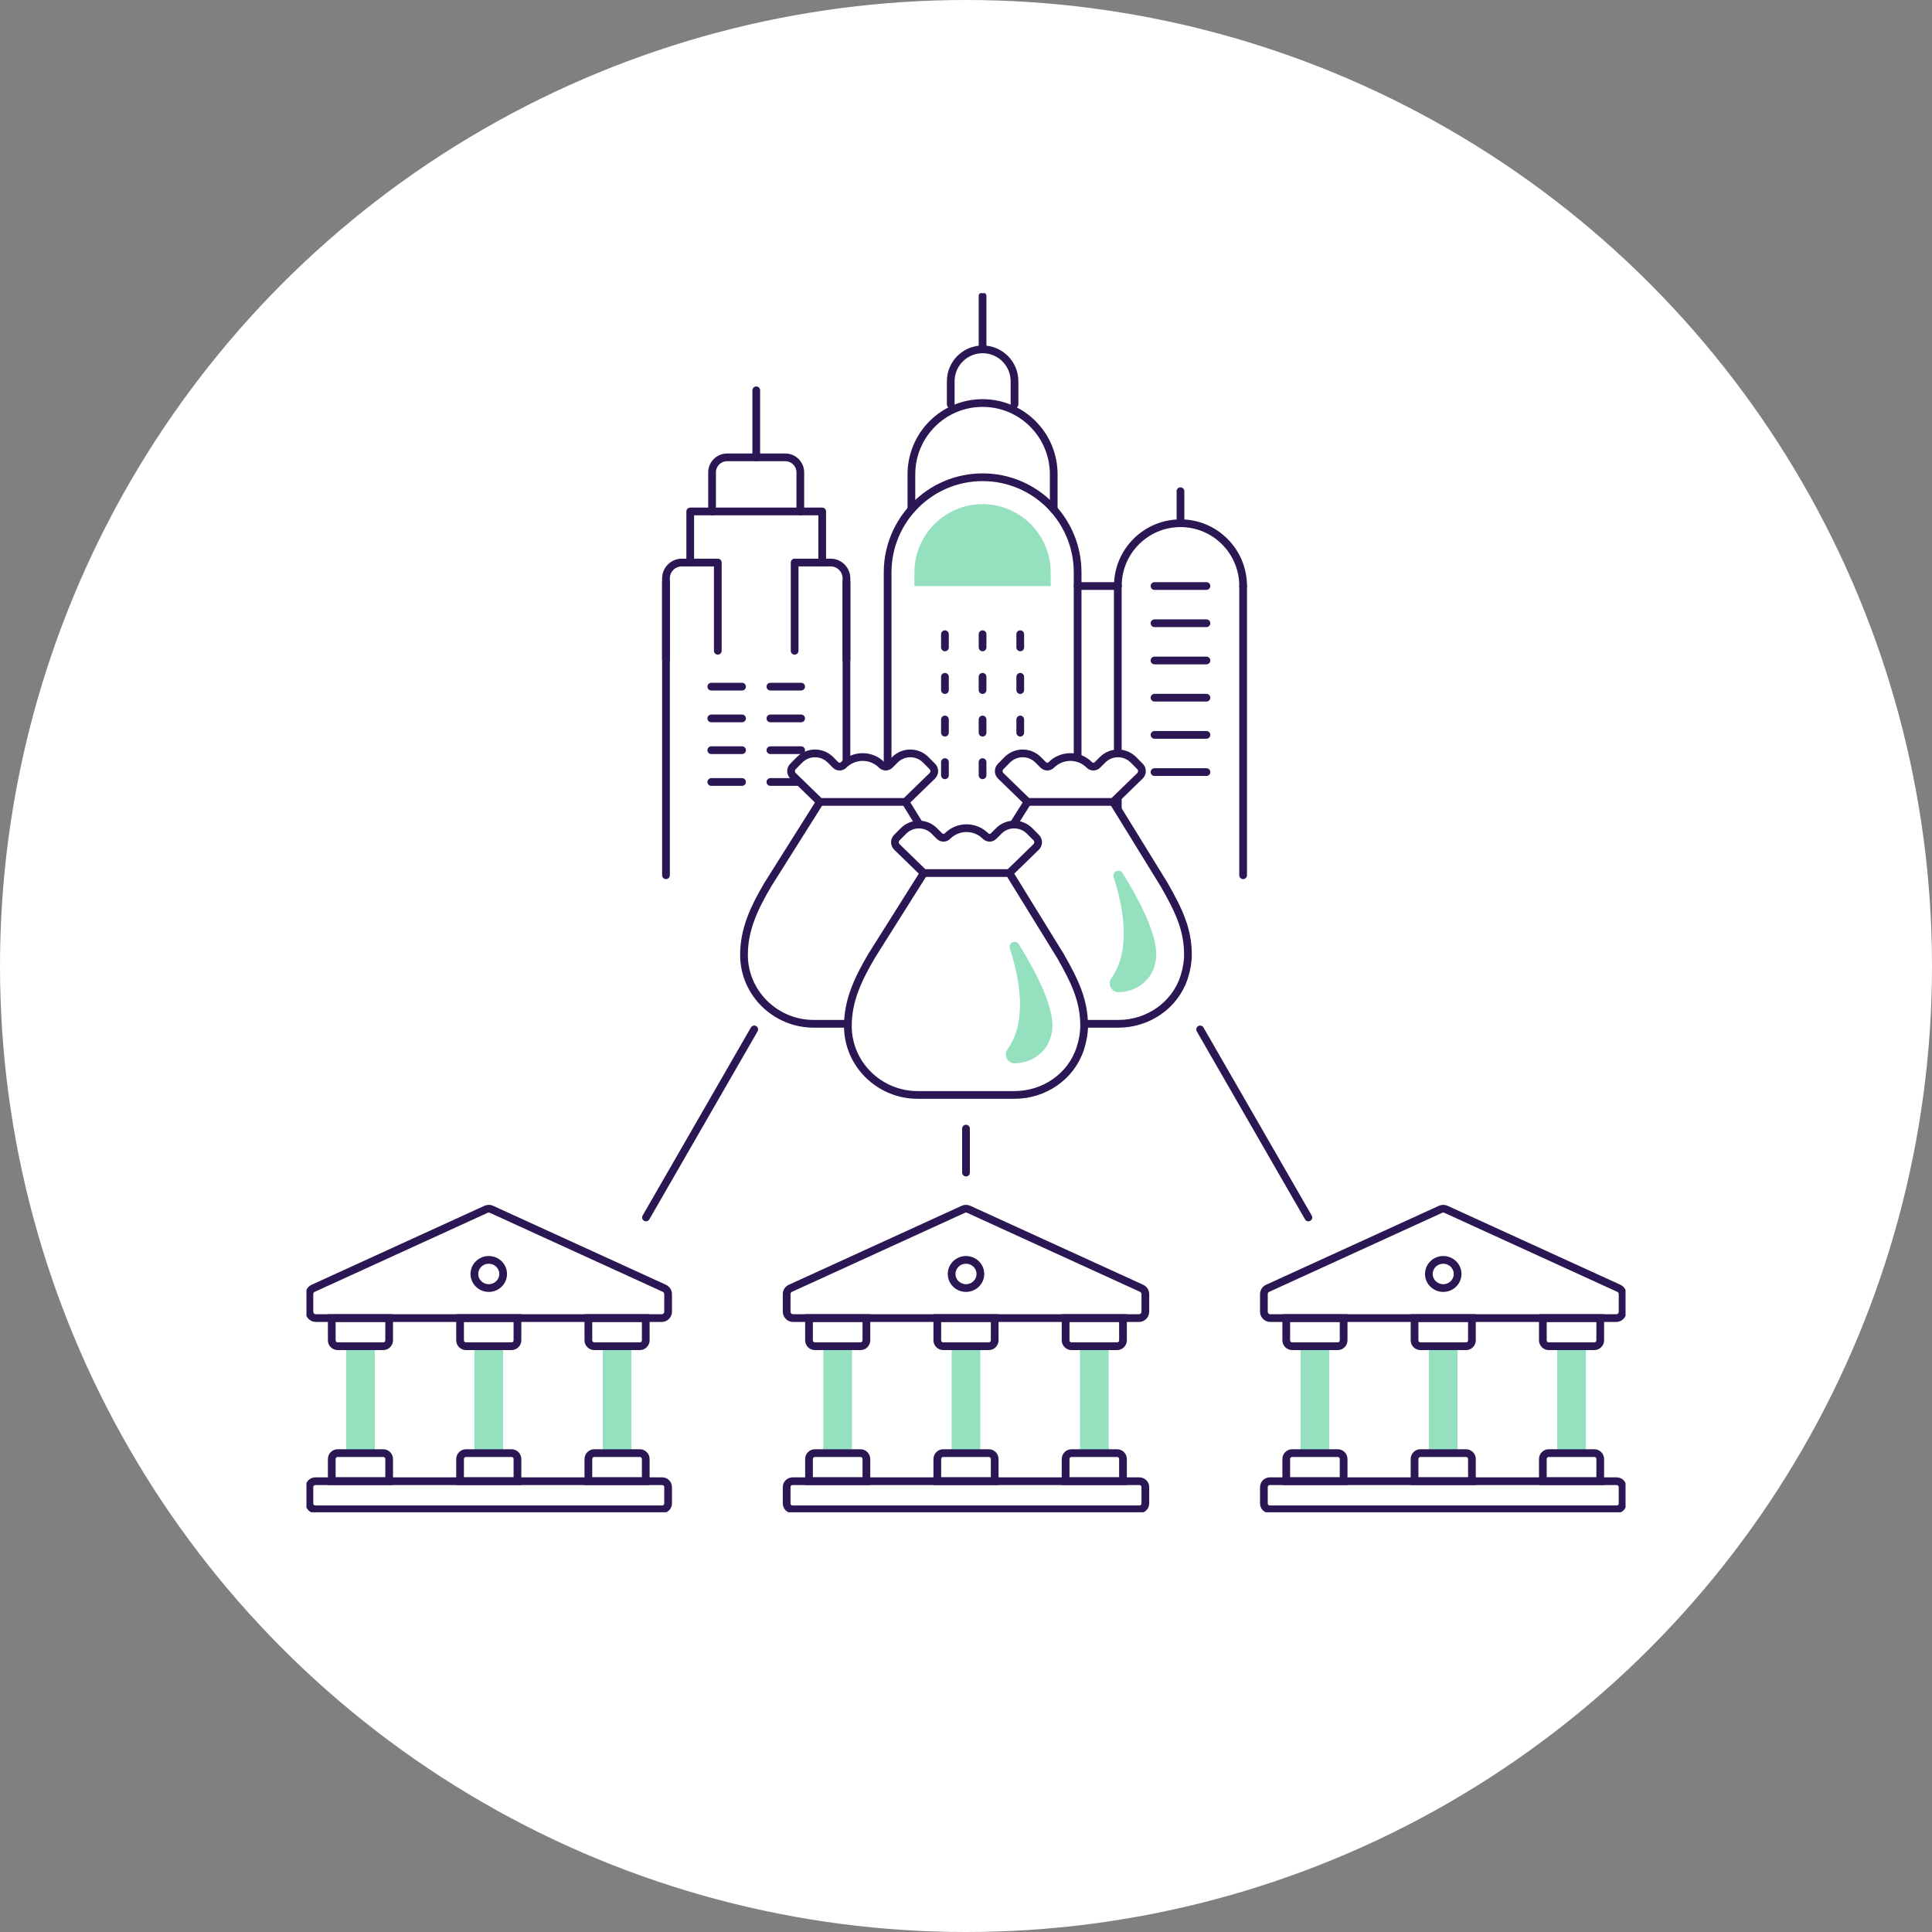 <svg width="250" height="250" viewBox="0 0 250 250" fill="none" xmlns="http://www.w3.org/2000/svg">
<rect x="0" y="0" width="250" height="250" fill="#808080" stroke="none"/>
<circle cx="125" cy="125" r="125" fill="white"/>
<g clip-path="url(#clip0_382_2264)">
<path d="M131.277 52.321V49.342C131.277 47.06 129.432 45.206 127.151 45.206C124.87 45.206 123.025 47.06 123.025 49.342V52.321" stroke="#2A1754" stroke-linecap="round" stroke-linejoin="round"/>
<path d="M127.143 45.206V38.314" stroke="#2A1754" stroke-linecap="round" stroke-linejoin="round"/>
<path d="M139.444 113.257V74.078C139.444 67.27 133.94 61.756 127.151 61.756C120.362 61.756 114.858 67.277 114.858 74.078V113.257" stroke="#2A1754" stroke-linecap="round" stroke-linejoin="round"/>
<path d="M136.351 65.906V61.38C136.351 56.28 132.233 52.152 127.143 52.152C122.053 52.152 117.935 56.288 117.935 61.38V65.906" stroke="#2A1754" stroke-linecap="round" stroke-linejoin="round"/>
<path d="M132.019 87.579V89.294" stroke="#2A1754" stroke-linecap="round" stroke-linejoin="round"/>
<path d="M132.019 93.101V94.808" stroke="#2A1754" stroke-linecap="round" stroke-linejoin="round"/>
<path d="M127.143 87.579V89.294" stroke="#2A1754" stroke-linecap="round" stroke-linejoin="round"/>
<path d="M127.143 93.101V94.808" stroke="#2A1754" stroke-linecap="round" stroke-linejoin="round"/>
<path d="M127.143 98.615V100.322" stroke="#2A1754" stroke-linecap="round" stroke-linejoin="round"/>
<path d="M122.275 87.579V89.294" stroke="#2A1754" stroke-linecap="round" stroke-linejoin="round"/>
<path d="M122.275 93.101V94.808" stroke="#2A1754" stroke-linecap="round" stroke-linejoin="round"/>
<path d="M122.275 98.615V100.322" stroke="#2A1754" stroke-linecap="round" stroke-linejoin="round"/>
<path d="M132.019 82.065V83.773" stroke="#2A1754" stroke-linecap="round" stroke-linejoin="round"/>
<path d="M127.144 82.065V83.773" stroke="#2A1754" stroke-linecap="round" stroke-linejoin="round"/>
<path d="M122.275 82.065V83.773" stroke="#2A1754" stroke-linecap="round" stroke-linejoin="round"/>
<path d="M144.641 75.831H139.444" stroke="#2A1754" stroke-linecap="round" stroke-linejoin="round"/>
<path d="M160.86 113.257V75.831" stroke="#2A1754" stroke-linecap="round" stroke-linejoin="round"/>
<path d="M86.178 75.288V113.257" stroke="#2A1754" stroke-linecap="round" stroke-linejoin="round"/>
<path d="M109.531 113.257V75.288" stroke="#2A1754" stroke-linecap="round" stroke-linejoin="round"/>
<path d="M106.393 72.791V66.182H89.316V72.791" stroke="#2A1754" stroke-linecap="round" stroke-linejoin="round"/>
<path d="M103.561 66.182V61.128C103.561 60.056 102.688 59.182 101.617 59.182H94.085C93.013 59.182 92.141 60.056 92.141 61.128V66.182" stroke="#2A1754" stroke-linecap="round" stroke-linejoin="round"/>
<path d="M86.178 85.366V74.844C86.178 73.71 87.096 72.791 88.229 72.791H92.883V84.21" stroke="#2A1754" stroke-linecap="round" stroke-linejoin="round"/>
<path d="M102.826 84.21V72.791H107.479C108.612 72.791 109.531 73.71 109.531 74.844V85.366" stroke="#2A1754" stroke-linecap="round" stroke-linejoin="round"/>
<path d="M127.143 65.233C122.283 65.233 118.326 69.199 118.326 74.078V75.839H135.961V74.078C135.961 69.199 132.004 65.233 127.143 65.233Z" fill="#95E1BF"/>
<path d="M92.041 88.85H96.021" stroke="#2A1754" stroke-linecap="round" stroke-linejoin="round"/>
<path d="M92.041 92.963H96.021" stroke="#2A1754" stroke-linecap="round" stroke-linejoin="round"/>
<path d="M92.041 97.075H96.021" stroke="#2A1754" stroke-linecap="round" stroke-linejoin="round"/>
<path d="M92.041 101.188H96.021" stroke="#2A1754" stroke-linecap="round" stroke-linejoin="round"/>
<path d="M149.394 75.831H156.114" stroke="#2A1754" stroke-linecap="round" stroke-linejoin="round"/>
<path d="M149.394 80.648H156.114" stroke="#2A1754" stroke-linecap="round" stroke-linejoin="round"/>
<path d="M149.394 85.465H156.114" stroke="#2A1754" stroke-linecap="round" stroke-linejoin="round"/>
<path d="M149.394 90.282H156.114" stroke="#2A1754" stroke-linecap="round" stroke-linejoin="round"/>
<path d="M149.394 95.092H156.114" stroke="#2A1754" stroke-linecap="round" stroke-linejoin="round"/>
<path d="M149.394 99.909H156.114" stroke="#2A1754" stroke-linecap="round" stroke-linejoin="round"/>
<path d="M103.668 88.85H99.688" stroke="#2A1754" stroke-linecap="round" stroke-linejoin="round"/>
<path d="M103.668 92.963H99.688" stroke="#2A1754" stroke-linecap="round" stroke-linejoin="round"/>
<path d="M103.668 97.075H99.688" stroke="#2A1754" stroke-linecap="round" stroke-linejoin="round"/>
<path d="M103.668 101.188H99.688" stroke="#2A1754" stroke-linecap="round" stroke-linejoin="round"/>
<path d="M160.86 75.831C160.86 71.344 157.232 67.706 152.754 67.706C148.277 67.706 144.648 71.344 144.648 75.831" stroke="#2A1754" stroke-linecap="round" stroke-linejoin="round"/>
<path d="M152.754 67.706V63.563" stroke="#2A1754" stroke-linecap="round" stroke-linejoin="round"/>
<path d="M144.641 75.831V113.257" stroke="#2A1754" stroke-linecap="round" stroke-linejoin="round"/>
<path d="M97.858 59.182V50.506" stroke="#2A1754" stroke-linecap="round" stroke-linejoin="round"/>
<path d="M106.094 103.768L99.351 114.475C97.583 117.484 96.266 120.279 96.274 123.557C96.274 123.588 96.274 123.618 96.274 123.649C96.32 128.558 100.392 132.479 105.291 132.479H117.851C121.671 132.479 125.169 130.105 126.347 126.467C126.677 125.449 126.845 124.453 126.845 123.557C126.853 120.279 125.659 117.783 123.768 114.475L117.17 103.768" fill="white"/>
<path d="M106.094 103.768L99.351 114.475C97.583 117.484 96.266 120.279 96.274 123.557C96.274 123.588 96.274 123.618 96.274 123.649C96.32 128.558 100.392 132.479 105.291 132.479H117.851C121.671 132.479 125.169 130.105 126.347 126.467C126.677 125.449 126.845 124.453 126.845 123.557C126.853 120.279 125.659 117.783 123.768 114.475L117.17 103.768" stroke="#2A1754" stroke-miterlimit="10"/>
<path d="M106.094 103.768L102.619 100.391C102.282 100.062 102.275 99.518 102.612 99.181L103.469 98.316C104.571 97.213 106.355 97.213 107.457 98.316L108.123 98.982C108.414 99.273 108.88 99.273 109.164 98.982C110.526 97.619 112.73 97.619 114.093 98.982C114.384 99.273 114.851 99.273 115.134 98.982L115.8 98.316C116.902 97.213 118.686 97.213 119.788 98.316L120.645 99.181C120.982 99.518 120.974 100.062 120.637 100.391L117.162 103.768H106.094Z" fill="white" stroke="#2A1754" stroke-miterlimit="10"/>
<path d="M132.968 103.768L126.225 114.475C124.457 117.484 123.14 120.279 123.148 123.557C123.148 123.588 123.148 123.618 123.148 123.649C123.194 128.558 127.266 132.479 132.165 132.479H144.725C148.545 132.479 152.043 130.105 153.222 126.467C153.551 125.449 153.719 124.453 153.719 123.557C153.727 120.279 152.533 117.783 150.642 114.475L144.044 103.768" fill="white"/>
<path d="M132.968 103.768L126.225 114.475C124.457 117.484 123.14 120.279 123.148 123.557C123.148 123.588 123.148 123.618 123.148 123.649C123.194 128.558 127.266 132.479 132.165 132.479H144.725C148.545 132.479 152.043 130.105 153.222 126.467C153.551 125.449 153.719 124.453 153.719 123.557C153.727 120.279 152.533 117.783 150.642 114.475L144.044 103.768" stroke="#2A1754" stroke-miterlimit="10"/>
<path d="M132.968 103.768L129.493 100.391C129.156 100.062 129.149 99.518 129.486 99.181L130.343 98.316C131.445 97.213 133.229 97.213 134.331 98.316L134.997 98.982C135.288 99.273 135.754 99.273 136.038 98.982C137.4 97.619 139.605 97.619 140.967 98.982C141.258 99.273 141.725 99.273 142.008 98.982L142.674 98.316C143.776 97.213 145.56 97.213 146.662 98.316L147.519 99.181C147.856 99.518 147.848 100.062 147.511 100.391L144.036 103.768H132.968Z" fill="white" stroke="#2A1754" stroke-miterlimit="10"/>
<path d="M144.105 113.517C143.868 112.79 144.855 112.323 145.261 112.974C147.358 116.336 149.624 120.639 149.624 123.55C149.624 124.024 149.517 124.614 149.325 125.204C148.721 127.072 146.83 128.382 144.725 128.382C143.784 128.382 143.271 127.317 143.822 126.552C146.355 122.975 145.429 117.599 144.105 113.525V113.517Z" fill="#95E1BF"/>
<path d="M119.535 112.974L112.792 123.68C111.024 126.689 109.707 129.485 109.715 132.762C109.715 132.793 109.715 132.824 109.715 132.854C109.761 137.763 113.833 141.684 118.732 141.684H131.292C135.112 141.684 138.61 139.31 139.788 135.672C140.118 134.654 140.286 133.658 140.286 132.762C140.294 129.485 139.1 126.988 137.209 123.68L130.611 112.974" fill="white"/>
<path d="M119.535 112.974L112.792 123.68C111.024 126.689 109.707 129.485 109.715 132.762C109.715 132.793 109.715 132.824 109.715 132.854C109.761 137.763 113.833 141.684 118.732 141.684H131.292C135.112 141.684 138.61 139.31 139.788 135.672C140.118 134.654 140.286 133.658 140.286 132.762C140.294 129.485 139.1 126.988 137.209 123.68L130.611 112.974" stroke="#2A1754" stroke-miterlimit="10"/>
<path d="M119.535 112.974L116.06 109.596C115.723 109.267 115.716 108.723 116.053 108.386L116.91 107.521C118.012 106.418 119.795 106.418 120.898 107.521L121.564 108.187C121.854 108.478 122.321 108.478 122.605 108.187C123.967 106.824 126.171 106.824 127.534 108.187C127.825 108.478 128.292 108.478 128.575 108.187L129.241 107.521C130.343 106.418 132.126 106.418 133.229 107.521L134.086 108.386C134.423 108.723 134.415 109.267 134.078 109.596L130.603 112.974H119.535Z" fill="white" stroke="#2A1754" stroke-miterlimit="10"/>
<path d="M130.672 122.722C130.435 121.995 131.422 121.528 131.828 122.179C133.925 125.541 136.191 129.845 136.191 132.755C136.191 133.229 136.084 133.819 135.892 134.409C135.287 136.277 133.397 137.587 131.292 137.587C130.35 137.587 129.838 136.523 130.389 135.757C132.922 132.18 131.996 126.804 130.672 122.73V122.722Z" fill="#95E1BF"/>
<path d="M48.496 174.201H44.784V188.031H48.496V174.201Z" fill="#95E1BF"/>
<path d="M43.697 188.031H49.59C50.011 188.031 50.356 188.376 50.356 188.797V191.669H42.931V188.797C42.931 188.376 43.276 188.031 43.697 188.031Z" stroke="#2A1754" stroke-miterlimit="10"/>
<path d="M42.931 170.563H50.356V173.435C50.356 173.856 50.011 174.201 49.59 174.201H43.697C43.276 174.201 42.931 173.856 42.931 173.435V170.563Z" stroke="#2A1754" stroke-miterlimit="10"/>
<path d="M81.707 174.201H77.995V188.031H81.707V174.201Z" fill="#95E1BF"/>
<path d="M76.901 188.031H82.794C83.215 188.031 83.56 188.376 83.56 188.797V191.669H76.135V188.797C76.135 188.376 76.48 188.031 76.901 188.031Z" stroke="#2A1754" stroke-miterlimit="10"/>
<path d="M76.135 170.563H83.56V173.435C83.56 173.856 83.215 174.201 82.794 174.201H76.901C76.48 174.201 76.135 173.856 76.135 173.435V170.563Z" stroke="#2A1754" stroke-miterlimit="10"/>
<path d="M65.098 174.201H61.386V188.031H65.098V174.201Z" fill="#95E1BF"/>
<path d="M60.299 188.031H66.192C66.613 188.031 66.958 188.376 66.958 188.797V191.669H59.533V188.797C59.533 188.376 59.878 188.031 60.299 188.031Z" stroke="#2A1754" stroke-miterlimit="10"/>
<path d="M59.533 170.563H66.958V173.435C66.958 173.856 66.613 174.201 66.192 174.201H60.299C59.878 174.201 59.533 173.856 59.533 173.435V170.563Z" stroke="#2A1754" stroke-miterlimit="10"/>
<path d="M85.688 191.669H40.803C40.381 191.669 40.038 192.012 40.038 192.435V194.541C40.038 194.964 40.381 195.307 40.803 195.307H85.688C86.111 195.307 86.453 194.964 86.453 194.541V192.435C86.453 192.012 86.111 191.669 85.688 191.669Z" stroke="#2A1754" stroke-miterlimit="10"/>
<path d="M85.619 170.563H40.872C40.413 170.563 40.038 170.188 40.038 169.728V167.462C40.038 167.132 40.229 166.834 40.528 166.703L62.901 156.48C63.123 156.38 63.376 156.38 63.59 156.48L85.964 166.703C86.262 166.841 86.453 167.14 86.453 167.462V169.728C86.453 170.188 86.078 170.563 85.619 170.563Z" stroke="#2A1754" stroke-miterlimit="10"/>
<path d="M63.246 166.673C64.273 166.673 65.106 165.857 65.106 164.85C65.106 163.844 64.273 163.028 63.246 163.028C62.218 163.028 61.386 163.844 61.386 164.85C61.386 165.857 62.218 166.673 63.246 166.673Z" stroke="#2A1754" stroke-miterlimit="10"/>
<path d="M110.25 174.201H106.538V188.031H110.25V174.201Z" fill="#95E1BF"/>
<path d="M105.451 188.031H111.345C111.766 188.031 112.11 188.376 112.11 188.797V191.669H104.686V188.797C104.686 188.376 105.03 188.031 105.451 188.031Z" stroke="#2A1754" stroke-miterlimit="10"/>
<path d="M104.686 170.563H112.11V173.435C112.11 173.856 111.766 174.201 111.345 174.201H105.451C105.03 174.201 104.686 173.856 104.686 173.435V170.563Z" stroke="#2A1754" stroke-miterlimit="10"/>
<path d="M143.462 174.201H139.75V188.031H143.462V174.201Z" fill="#95E1BF"/>
<path d="M138.655 188.031H144.549C144.97 188.031 145.314 188.376 145.314 188.797V191.669H137.89V188.797C137.89 188.376 138.234 188.031 138.655 188.031Z" stroke="#2A1754" stroke-miterlimit="10"/>
<path d="M137.89 170.563H145.314V173.435C145.314 173.856 144.97 174.201 144.549 174.201H138.655C138.234 174.201 137.89 173.856 137.89 173.435V170.563Z" stroke="#2A1754" stroke-miterlimit="10"/>
<path d="M126.852 174.201H123.14V188.031H126.852V174.201Z" fill="#95E1BF"/>
<path d="M122.053 188.031H127.947C128.368 188.031 128.712 188.376 128.712 188.797V191.669H121.288V188.797C121.288 188.376 121.632 188.031 122.053 188.031Z" stroke="#2A1754" stroke-miterlimit="10"/>
<path d="M121.288 170.563H128.712V173.435C128.712 173.856 128.368 174.201 127.947 174.201H122.053C121.632 174.201 121.288 173.856 121.288 173.435V170.563Z" stroke="#2A1754" stroke-miterlimit="10"/>
<path d="M147.442 191.669H102.558C102.135 191.669 101.792 192.012 101.792 192.435V194.541C101.792 194.964 102.135 195.307 102.558 195.307H147.442C147.865 195.307 148.208 194.964 148.208 194.541V192.435C148.208 192.012 147.865 191.669 147.442 191.669Z" stroke="#2A1754" stroke-miterlimit="10"/>
<path d="M147.374 170.563H102.627C102.168 170.563 101.792 170.188 101.792 169.728V167.462C101.792 167.132 101.984 166.834 102.282 166.703L124.656 156.48C124.878 156.38 125.13 156.38 125.345 156.48L147.718 166.703C148.016 166.841 148.208 167.14 148.208 167.462V169.728C148.208 170.188 147.833 170.563 147.374 170.563Z" stroke="#2A1754" stroke-miterlimit="10"/>
<path d="M125 166.673C126.027 166.673 126.86 165.857 126.86 164.85C126.86 163.844 126.027 163.028 125 163.028C123.973 163.028 123.14 163.844 123.14 164.85C123.14 165.857 123.973 166.673 125 166.673Z" stroke="#2A1754" stroke-miterlimit="10"/>
<path d="M172.005 174.201H168.292V188.031H172.005V174.201Z" fill="#95E1BF"/>
<path d="M167.205 188.031H173.099C173.52 188.031 173.865 188.376 173.865 188.797V191.669H166.44V188.797C166.44 188.376 166.784 188.031 167.205 188.031Z" stroke="#2A1754" stroke-miterlimit="10"/>
<path d="M166.44 170.563H173.865V173.435C173.865 173.856 173.52 174.201 173.099 174.201H167.205C166.784 174.201 166.44 173.856 166.44 173.435V170.563Z" stroke="#2A1754" stroke-miterlimit="10"/>
<path d="M205.216 174.201H201.504V188.031H205.216V174.201Z" fill="#95E1BF"/>
<path d="M200.409 188.031H206.303C206.724 188.031 207.069 188.376 207.069 188.797V191.669H199.644V188.797C199.644 188.376 199.988 188.031 200.409 188.031Z" stroke="#2A1754" stroke-miterlimit="10"/>
<path d="M199.644 170.563H207.069V173.435C207.069 173.856 206.724 174.201 206.303 174.201H200.409C199.988 174.201 199.644 173.856 199.644 173.435V170.563Z" stroke="#2A1754" stroke-miterlimit="10"/>
<path d="M188.607 174.201H184.895V188.031H188.607V174.201Z" fill="#95E1BF"/>
<path d="M183.807 188.031H189.701C190.122 188.031 190.467 188.376 190.467 188.797V191.669H183.042V188.797C183.042 188.376 183.386 188.031 183.807 188.031Z" stroke="#2A1754" stroke-miterlimit="10"/>
<path d="M183.042 170.563H190.467V173.435C190.467 173.856 190.122 174.201 189.701 174.201H183.807C183.386 174.201 183.042 173.856 183.042 173.435V170.563Z" stroke="#2A1754" stroke-miterlimit="10"/>
<path d="M209.197 191.669H164.312C163.89 191.669 163.547 192.012 163.547 192.435V194.541C163.547 194.964 163.89 195.307 164.312 195.307H209.197C209.62 195.307 209.962 194.964 209.962 194.541V192.435C209.962 192.012 209.62 191.669 209.197 191.669Z" stroke="#2A1754" stroke-miterlimit="10"/>
<path d="M209.128 170.563H164.381C163.922 170.563 163.547 170.188 163.547 169.728V167.462C163.547 167.132 163.738 166.834 164.037 166.703L186.41 156.48C186.632 156.38 186.885 156.38 187.099 156.48L209.472 166.703C209.771 166.841 209.962 167.14 209.962 167.462V169.728C209.962 170.188 209.587 170.563 209.128 170.563Z" stroke="#2A1754" stroke-miterlimit="10"/>
<path d="M186.755 166.673C187.782 166.673 188.614 165.857 188.614 164.85C188.614 163.844 187.782 163.028 186.755 163.028C185.727 163.028 184.895 163.844 184.895 164.85C184.895 165.857 185.727 166.673 186.755 166.673Z" stroke="#2A1754" stroke-miterlimit="10"/>
<path d="M125 146.042V151.732" stroke="#2A1754" stroke-miterlimit="10" stroke-linecap="round"/>
<path d="M155.295 133.207L169.303 157.537" stroke="#2A1754" stroke-miterlimit="10" stroke-linecap="round"/>
<path d="M97.598 133.207L83.591 157.537" stroke="#2A1754" stroke-miterlimit="10" stroke-linecap="round"/>
</g>
<defs>
<clipPath id="clip0_382_2264">
<rect width="170.69" height="157.759" fill="white" transform="translate(39.655 37.931)"/>
</clipPath>
</defs>
</svg>
